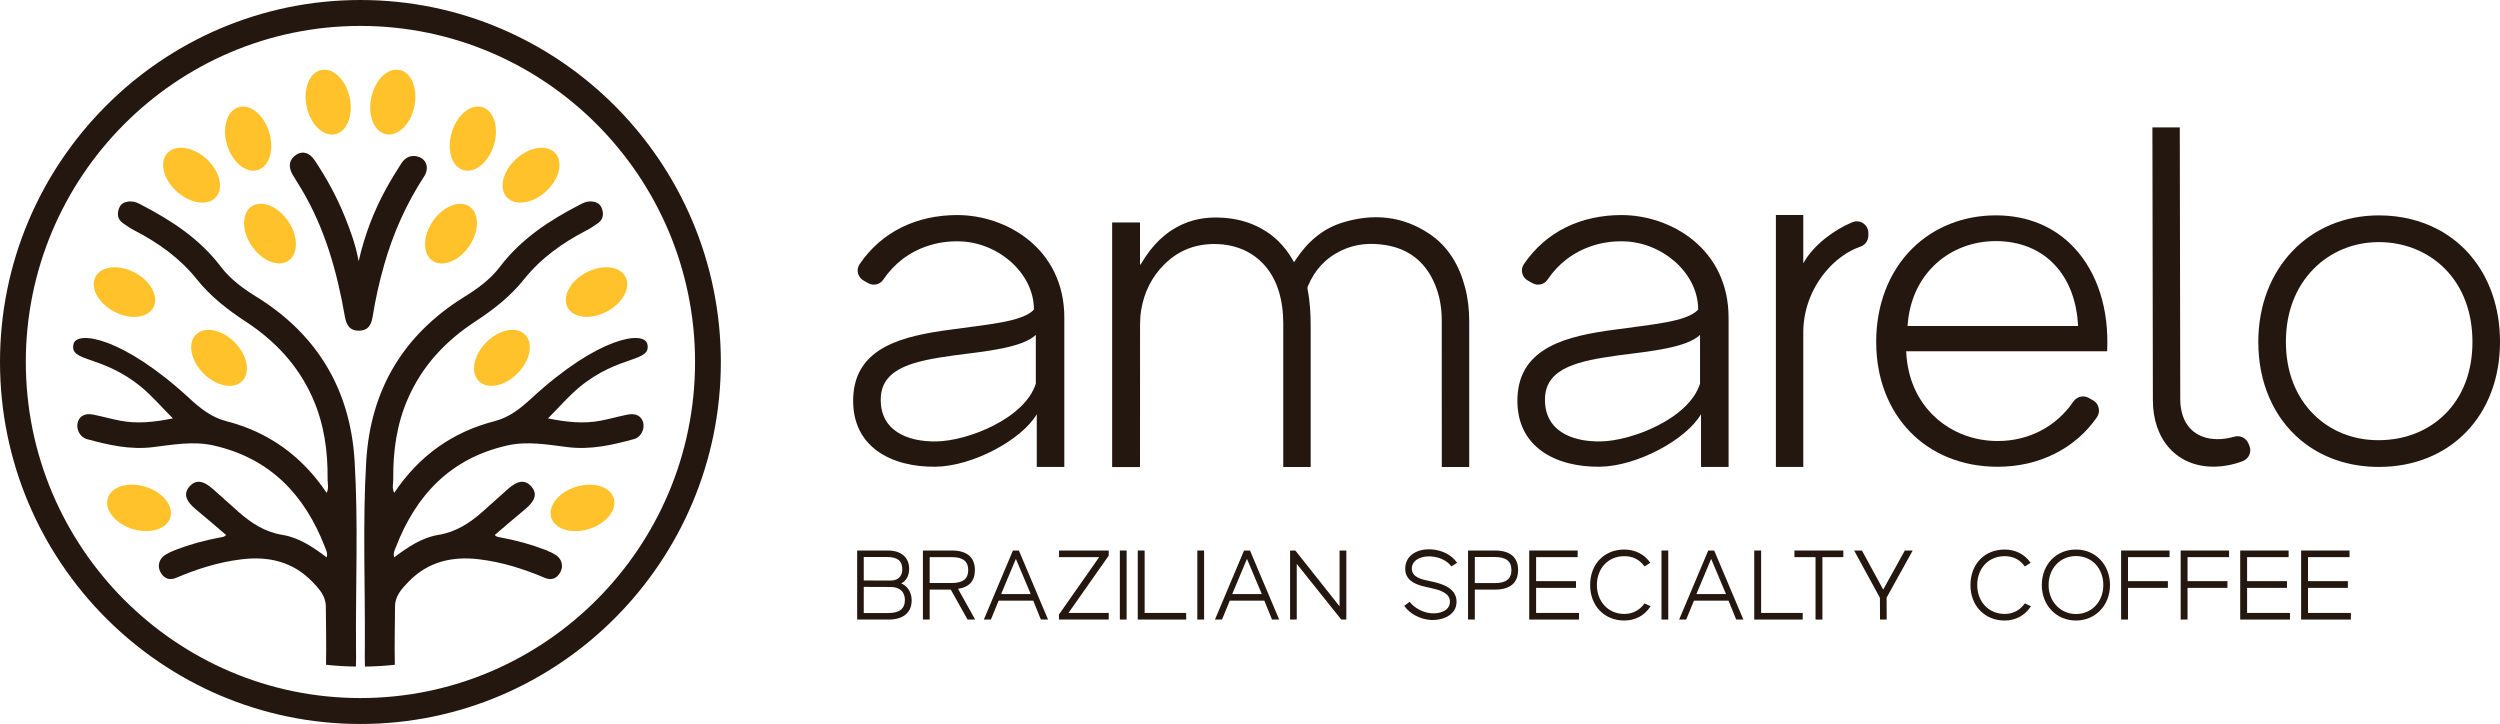 <svg xmlns="http://www.w3.org/2000/svg" fill="none" viewBox="0 0 221 64" height="64" width="221">
<g clip-path="url(#clip0_1_37)">
<path fill="#24170F" d="M143.349 19.011C139.762 19.011 136.662 20.47 134.705 23.36C134.377 23.845 134.546 24.512 135.056 24.799L135.477 25.035C135.929 25.288 136.504 25.16 136.794 24.731C137.275 24.014 137.86 23.396 138.516 22.896C139.861 21.884 141.585 21.292 143.475 21.335C146.88 21.376 150.075 24.079 150.117 27.287V27.372C149.109 28.468 145.956 28.68 142.719 29.144C138.6 29.693 134.312 30.664 134.144 35.139C133.976 39.531 137.549 41.303 141.416 41.26C144.737 41.217 149.066 38.853 150.369 36.616V41.274H152.807V28.088C152.807 21.968 147.678 19.012 143.349 19.012V19.011ZM150.283 33.914C149.316 36.996 144.273 38.98 141.498 39.022C138.893 39.065 136.453 38.05 136.58 35.138C136.706 32.437 139.733 31.887 143.011 31.422C145.954 31.042 149.065 30.747 150.283 29.607V33.914Z"></path>
<path fill="#24170F" d="M84.629 19.011C81.043 19.011 77.942 20.47 75.986 23.36C75.657 23.845 75.826 24.512 76.337 24.799L76.758 25.035C77.21 25.288 77.785 25.16 78.074 24.731C78.555 24.014 79.141 23.396 79.796 22.896C81.142 21.884 82.866 21.292 84.756 21.335C88.161 21.376 91.355 24.079 91.398 27.287V27.372C90.39 28.468 87.236 28.68 83.999 29.144C79.88 29.693 75.592 30.664 75.424 35.139C75.257 39.531 78.829 41.303 82.696 41.26C86.017 41.217 90.347 38.853 91.65 36.616V41.274H94.087V28.088C94.087 21.968 88.958 19.012 84.629 19.012V19.011ZM91.566 33.914C90.598 36.996 85.555 38.98 82.78 39.022C80.175 39.065 77.735 38.05 77.862 35.138C77.989 32.437 81.015 31.887 84.293 31.422C87.236 31.042 90.347 30.747 91.566 29.607V33.914Z"></path>
<path fill="#24170F" d="M126.377 20.687C124.015 19.084 121.428 18.849 118.742 19.654C116.912 20.202 115.556 21.409 114.517 22.996C114.479 23.054 114.438 23.109 114.389 23.182C114.341 23.094 114.306 23.035 114.274 22.975C113.584 21.767 112.644 20.812 111.415 20.156C110.458 19.643 109.434 19.366 108.359 19.268C107.051 19.15 105.779 19.274 104.564 19.815C102.972 20.525 101.83 21.72 100.947 23.194C100.907 23.261 100.863 23.324 100.822 23.39C100.806 23.386 100.791 23.383 100.776 23.379V19.666H98.314V41.288H100.776V41.002C100.776 36.905 100.772 32.81 100.781 28.713C100.781 28.271 100.81 27.822 100.883 27.387C101.145 25.828 101.816 24.466 102.945 23.354C104.242 22.074 105.812 21.51 107.63 21.576C110.227 21.67 112.226 23.171 113.016 25.654C113.319 26.608 113.44 27.587 113.44 28.582C113.444 32.726 113.44 36.871 113.44 41.014V41.284H115.864V41.001C115.864 36.938 115.864 32.875 115.864 28.814C115.864 27.726 115.803 26.643 115.589 25.572C115.573 25.491 115.58 25.391 115.611 25.315C116.203 23.888 117.174 22.815 118.571 22.148C119.832 21.545 121.161 21.445 122.518 21.67C124.446 21.992 125.853 23.034 126.702 24.811C127.229 25.915 127.449 27.095 127.452 28.309C127.461 32.542 127.455 36.775 127.455 41.009V41.284H129.879V41.002C129.879 36.804 129.879 32.603 129.879 28.405C129.879 27.396 129.772 26.4 129.517 25.422C129.01 23.483 128.055 21.82 126.377 20.682V20.687Z"></path>
<path fill="#24170F" d="M163.758 19.64C162.149 20.303 160.329 21.65 159.457 23.197L159.41 23.281V19.004H156.989V41.274H159.41V29.39C159.41 27.509 160.07 25.649 161.269 24.153C162.179 23.017 163.316 22.188 164.47 21.801C164.889 21.66 165.163 21.254 165.163 20.812V20.594C165.163 19.867 164.429 19.366 163.758 19.643V19.64Z"></path>
<path fill="#24170F" d="M176.51 19.038C176.482 19.038 176.453 19.038 176.426 19.038C173.56 19.038 170.934 20.085 169.022 21.992C166.98 24.029 165.855 26.949 165.855 30.215C165.855 36.719 170.272 41.262 176.597 41.262C180.262 41.262 183.458 39.648 185.364 36.888C185.711 36.384 185.557 35.688 185.025 35.389L184.639 35.174C184.169 34.911 183.585 35.062 183.28 35.507C181.784 37.703 179.351 38.986 176.599 38.986C174.514 38.986 172.557 38.243 171.085 36.895C169.501 35.444 168.609 33.431 168.508 31.077V31.049H186.269C186.456 27.346 185.417 24.093 183.344 21.885C181.611 20.04 179.249 19.055 176.511 19.038H176.51ZM183.7 28.817H168.632V28.79C168.777 26.56 169.654 24.657 171.167 23.285C172.574 22.011 174.435 21.313 176.419 21.313C176.45 21.313 176.479 21.313 176.51 21.313C178.593 21.333 180.367 22.061 181.638 23.415C182.88 24.738 183.592 26.596 183.7 28.79V28.817Z"></path>
<path fill="#24170F" d="M198.745 39.175C198.542 38.709 198.03 38.461 197.54 38.597C197.008 38.745 196.499 38.822 196.041 38.822C195.053 38.822 194.224 38.508 193.647 37.911C193.05 37.295 192.735 36.388 192.735 35.287L192.692 11.26H190.272L190.314 35.373C190.314 38.891 192.461 41.253 195.659 41.253C196.518 41.253 197.388 41.09 198.254 40.767C198.807 40.56 199.078 39.933 198.841 39.39L198.747 39.175H198.745Z"></path>
<path fill="#24170F" d="M218.434 22.635C218.396 22.592 218.36 22.547 218.324 22.504C218.275 22.446 218.222 22.391 218.17 22.334C218.097 22.255 218.025 22.174 217.949 22.098C217.927 22.074 217.903 22.052 217.879 22.03C217.775 21.927 217.67 21.823 217.563 21.724C217.563 21.724 217.559 21.72 217.557 21.72C217.182 21.376 216.782 21.063 216.359 20.781C216.344 20.771 216.328 20.762 216.315 20.752C216.195 20.673 216.073 20.598 215.95 20.523C215.883 20.484 215.816 20.446 215.748 20.408C215.678 20.369 215.608 20.328 215.536 20.29C214.021 19.483 212.251 19.04 210.296 19.04C204.117 19.04 199.634 23.742 199.634 30.222C199.634 33.872 201.014 36.905 203.333 38.865C203.342 38.872 203.349 38.879 203.357 38.886C203.475 38.986 203.597 39.082 203.722 39.176C203.734 39.185 203.746 39.195 203.758 39.204C203.89 39.304 204.025 39.4 204.162 39.493H204.164C205.853 40.636 207.942 41.276 210.296 41.276C216.599 41.276 221 36.73 221 30.222C221 27.184 220.062 24.573 218.434 22.637V22.635ZM216.14 36.608C214.651 38.093 212.574 38.912 210.296 38.912C210.266 38.912 210.237 38.912 210.21 38.912C208.024 38.912 206.009 38.105 204.532 36.635C202.922 35.035 202.073 32.817 202.073 30.222C202.073 27.628 202.914 25.413 204.506 23.787C206.009 22.25 208.067 21.402 210.297 21.402C212.528 21.402 214.627 22.238 216.126 23.754C217.722 25.367 218.564 27.604 218.564 30.222C218.564 32.841 217.727 35.029 216.142 36.609L216.14 36.608Z"></path>
<path fill="#24170F" d="M31.862 64C14.293 64 0 49.645 0 32C0 14.355 14.293 0 31.862 0C49.431 0 63.723 14.356 63.723 32C63.723 49.644 49.431 64 31.862 64ZM31.862 2.292C15.551 2.292 2.282 15.618 2.282 32C2.282 48.382 15.551 61.708 31.862 61.708C48.173 61.708 61.443 48.38 61.443 32C61.443 15.62 48.173 2.292 31.862 2.292Z"></path>
<path fill="#24170F" d="M31.471 57.262C31.48 57.812 31.48 58.364 31.463 58.923C30.574 58.914 29.693 58.864 28.82 58.765C28.861 57.045 28.811 55.317 28.803 53.6C28.794 52.673 28.197 52.032 27.614 51.43C25.886 49.644 23.742 49.152 21.349 49.444C19.331 49.687 17.419 50.295 15.549 51.088C14.952 51.339 14.486 51.121 14.186 50.579C13.895 50.053 14.053 49.427 14.56 49.085C14.851 48.892 15.174 48.743 15.498 48.617C16.794 48.117 18.124 47.758 19.486 47.507C19.652 47.474 19.819 47.474 19.993 47.298C19.105 46.539 18.223 45.78 17.326 45.038C16.412 44.286 16.213 43.652 16.72 43.043C17.276 42.376 17.949 42.443 18.848 43.251C19.596 43.927 20.351 44.594 21.108 45.271C22.229 46.257 23.425 47.032 24.963 47.283C26.416 47.517 27.656 48.351 28.876 49.269C28.984 48.918 28.835 48.634 28.734 48.385C26.949 43.738 23.866 40.507 18.887 39.381C17.085 38.972 15.289 39.314 13.495 39.531C11.492 39.773 9.581 39.338 7.671 38.814C7.065 38.647 6.716 37.937 6.865 37.354C7.014 36.795 7.496 36.511 8.202 36.644C9.008 36.802 9.797 37.027 10.604 37.185C12.124 37.478 13.637 37.32 15.282 36.986C14.293 36.001 13.449 34.995 12.44 34.173C8.951 31.333 6.12 32.046 6.5 30.41C6.779 29.209 10.8 29.742 16.72 35.191C17.708 36.101 18.68 36.893 20.019 37.235C23.734 38.195 26.683 40.297 28.876 43.569C29.092 43.127 28.951 42.735 28.96 42.367C28.986 39.897 28.66 37.493 27.647 35.2C26.368 32.296 24.299 30.109 21.69 28.407C20.086 27.354 18.6 26.196 17.395 24.684C15.898 22.815 13.996 21.464 11.886 20.37C11.512 20.178 11.163 19.946 10.823 19.695C10.374 19.361 10.348 18.876 10.523 18.41C10.698 17.943 11.12 17.793 11.612 17.81C11.927 17.819 12.202 17.953 12.468 18.094C15.161 19.488 17.66 21.115 19.531 23.586C20.387 24.72 21.549 25.547 22.755 26.29C28.08 29.62 30.963 34.469 31.346 40.727C31.679 46.234 31.43 51.752 31.471 57.267V57.262Z"></path>
<path fill="#24170F" d="M32.252 57.262C32.243 57.812 32.243 58.364 32.261 58.923C33.149 58.914 34.031 58.864 34.904 58.765C34.863 57.045 34.912 55.317 34.921 53.6C34.929 52.673 35.527 52.032 36.109 51.43C37.838 49.644 39.981 49.152 42.374 49.444C44.393 49.687 46.305 50.295 48.174 51.088C48.772 51.339 49.237 51.121 49.537 50.579C49.828 50.053 49.67 49.427 49.164 49.085C48.873 48.892 48.549 48.743 48.226 48.617C46.93 48.117 45.6 47.758 44.237 47.507C44.071 47.474 43.905 47.474 43.73 47.298C44.619 46.539 45.5 45.78 46.397 45.038C47.312 44.286 47.51 43.652 47.003 43.043C46.447 42.376 45.774 42.443 44.876 43.251C44.127 43.927 43.373 44.594 42.616 45.271C41.495 46.257 40.298 47.032 38.761 47.283C37.307 47.517 36.068 48.351 34.847 49.269C34.739 48.918 34.888 48.634 34.988 48.385C36.775 43.738 39.856 40.507 44.834 39.381C46.637 38.972 48.433 39.314 50.227 39.531C52.23 39.773 54.14 39.338 56.053 38.814C56.658 38.647 57.008 37.937 56.859 37.354C56.71 36.795 56.227 36.511 55.522 36.644C54.715 36.802 53.926 37.027 53.12 37.185C51.6 37.478 50.087 37.32 48.441 36.986C49.431 36.001 50.275 34.995 51.283 34.173C54.772 31.333 57.603 32.046 57.223 30.41C56.944 29.209 52.923 29.742 47.003 35.191C46.016 36.101 45.043 36.893 43.705 37.235C39.99 38.195 37.04 40.297 34.847 43.569C34.632 43.127 34.772 42.735 34.763 42.367C34.738 39.897 35.063 37.493 36.076 35.2C37.355 32.296 39.425 30.109 42.034 28.407C43.638 27.354 45.126 26.196 46.329 24.684C47.825 22.815 49.727 21.464 51.838 20.37C52.211 20.178 52.56 19.946 52.901 19.695C53.349 19.361 53.375 18.876 53.2 18.41C53.026 17.943 52.603 17.793 52.112 17.81C51.797 17.819 51.521 17.953 51.256 18.094C48.563 19.488 46.064 21.115 44.193 23.586C43.337 24.72 42.174 25.547 40.969 26.29C35.643 29.62 32.761 34.469 32.377 40.727C32.045 46.234 32.293 51.752 32.252 57.267V57.262Z"></path>
<path fill="#24170F" d="M31.706 23.087C32.252 20.709 33.058 18.636 34.137 16.672C34.554 15.911 35.01 15.168 35.482 14.439C35.837 13.892 36.362 13.655 37.002 13.863C37.721 14.097 37.956 14.886 37.489 15.603C35.912 18.024 34.751 20.63 33.961 23.407C33.529 24.922 33.187 26.455 32.938 28.011C32.801 28.871 32.432 29.22 31.747 29.234C31.031 29.247 30.643 28.881 30.489 27.996C29.799 24.031 28.727 20.197 26.646 16.71C26.392 16.287 26.122 15.873 25.872 15.446C25.445 14.716 25.565 14.074 26.192 13.674C26.741 13.321 27.348 13.471 27.811 14.164C28.886 15.768 29.807 17.461 30.523 19.258C30.992 20.438 31.436 21.627 31.704 23.084L31.706 23.087Z"></path>
<path fill="#FFC22B" d="M13.568 27.167C14.066 26.211 13.321 24.834 11.905 24.09C10.489 23.347 8.938 23.519 8.44 24.475C7.943 25.431 8.687 26.809 10.103 27.552C11.519 28.296 13.07 28.123 13.568 27.167Z"></path>
<path fill="#FFC22B" d="M21.41 33.689C22.17 32.926 21.87 31.388 20.74 30.253C19.61 29.118 18.078 28.817 17.319 29.58C16.559 30.342 16.86 31.881 17.989 33.015C19.119 34.15 20.651 34.452 21.41 33.689Z"></path>
<path fill="#FFC22B" d="M15.054 45.752C15.371 44.721 14.39 43.502 12.863 43.029C11.336 42.556 9.842 43.009 9.525 44.039C9.208 45.07 10.19 46.289 11.716 46.762C13.243 47.235 14.738 46.783 15.054 45.752Z"></path>
<path fill="#FFC22B" d="M52.065 46.764C53.592 46.291 54.573 45.072 54.256 44.042C53.94 43.011 52.445 42.559 50.919 43.032C49.392 43.504 48.41 44.724 48.727 45.754C49.044 46.785 50.538 47.237 52.065 46.764Z"></path>
<path fill="#FFC22B" d="M22.79 15.031C23.816 14.714 24.266 13.213 23.795 11.679C23.325 10.146 22.111 9.16 21.084 9.478C20.058 9.796 19.608 11.297 20.079 12.831C20.55 14.364 21.763 15.349 22.79 15.031Z"></path>
<path fill="#FFC22B" d="M25.509 23.042C26.393 22.43 26.375 20.863 25.469 19.541C24.562 18.22 23.11 17.645 22.226 18.257C21.341 18.869 21.359 20.436 22.266 21.758C23.173 23.079 24.625 23.654 25.509 23.042Z"></path>
<path fill="#FFC22B" d="M29.63 11.867C30.679 11.636 31.253 10.179 30.912 8.611C30.57 7.043 29.443 5.959 28.394 6.19C27.345 6.42 26.771 7.878 27.112 9.445C27.453 11.013 28.58 12.097 29.63 11.867Z"></path>
<path fill="#FFC22B" d="M53.633 27.548C55.049 26.805 55.794 25.427 55.296 24.471C54.798 23.515 53.247 23.343 51.831 24.087C50.415 24.83 49.671 26.208 50.168 27.164C50.666 28.12 52.217 28.292 53.633 27.548Z"></path>
<path fill="#FFC22B" d="M45.745 33.016C46.875 31.881 47.175 30.343 46.416 29.58C45.656 28.817 44.124 29.119 42.995 30.254C41.865 31.388 41.565 32.927 42.324 33.689C43.084 34.452 44.615 34.151 45.745 33.016Z"></path>
<path fill="#FFC22B" d="M48.244 16.939C49.433 15.867 49.814 14.347 49.096 13.544C48.379 12.742 46.833 12.961 45.645 14.034C44.456 15.106 44.075 16.626 44.792 17.428C45.51 18.231 47.056 18.012 48.244 16.939Z"></path>
<path fill="#FFC22B" d="M43.656 12.829C44.127 11.296 43.677 9.795 42.651 9.477C41.624 9.159 40.411 10.145 39.94 11.678C39.469 13.212 39.919 14.713 40.945 15.03C41.972 15.348 43.185 14.363 43.656 12.829Z"></path>
<path fill="#FFC22B" d="M41.471 21.764C42.377 20.442 42.395 18.875 41.511 18.263C40.626 17.651 39.175 18.226 38.268 19.547C37.361 20.869 37.343 22.436 38.228 23.048C39.112 23.66 40.564 23.085 41.471 21.764Z"></path>
<path fill="#FFC22B" d="M19.089 17.428C19.807 16.625 19.425 15.106 18.237 14.033C17.048 12.96 15.503 12.742 14.785 13.544C14.067 14.346 14.449 15.866 15.637 16.939C16.826 18.011 18.371 18.23 19.089 17.428Z"></path>
<path fill="#FFC22B" d="M36.623 9.442C36.964 7.874 36.39 6.416 35.341 6.186C34.291 5.956 33.164 7.04 32.823 8.608C32.482 10.175 33.056 11.633 34.105 11.863C35.154 12.094 36.282 11.009 36.623 9.442Z"></path>
<path fill="#24170F" d="M79.666 51.575C80.108 51.354 80.37 50.883 80.37 50.29C80.37 49.272 79.666 48.665 78.487 48.665H75.773V54.769H78.572C79.264 54.769 79.812 54.583 80.159 54.233C80.45 53.938 80.596 53.538 80.592 53.041C80.584 52.362 80.218 51.788 79.666 51.575ZM76.356 49.241H78.444C79.343 49.241 79.762 49.584 79.762 50.316C79.762 50.691 79.624 51.322 78.692 51.322L76.356 51.313V49.241ZM78.53 54.193H76.356V51.88L78.744 51.889C79.526 51.889 79.993 52.317 79.993 53.032C79.993 53.813 79.514 54.193 78.53 54.193Z"></path>
<path fill="#24170F" d="M86.182 50.393C86.182 49.262 85.476 48.665 84.145 48.665H81.585V54.769H82.184V52.121H84.05L85.519 54.747L85.531 54.769H86.202L84.691 52.052C85.68 51.908 86.18 51.351 86.18 50.393H86.182ZM82.184 51.537V49.25H84.145C85.119 49.25 85.591 49.625 85.591 50.393C85.591 51.162 85.131 51.537 84.145 51.537H82.184Z"></path>
<path fill="#24170F" d="M90.069 48.665H89.542L86.997 54.709L86.971 54.769H87.594L88.279 53.101H91.338L92.014 54.769H92.647L90.08 48.691L90.068 48.665H90.069ZM88.498 52.517L89.804 49.403L91.117 52.517H88.498Z"></path>
<path fill="#24170F" d="M93.62 49.25H97.167L93.618 54.315L93.611 54.327V54.769H98.011V54.184H94.455L98.002 49.13L98.011 49.118V48.665H93.62V49.25Z"></path>
<path fill="#24170F" d="M99.594 48.665H98.995V54.769H99.594V48.665Z"></path>
<path fill="#24170F" d="M101.186 48.665H100.579V54.769H104.858V54.184H101.186V48.665Z"></path>
<path fill="#24170F" d="M106.442 48.665H105.843V54.769H106.442V48.665Z"></path>
<path fill="#24170F" d="M110.501 48.665H109.974L107.428 54.709L107.402 54.769H108.025L108.71 53.101H111.769L112.446 54.769H113.079L110.511 48.691L110.499 48.665H110.501ZM108.928 52.517L110.232 49.403L111.545 52.517H108.926H108.928Z"></path>
<path fill="#24170F" d="M118.417 48.665V53.598L114.52 48.683L114.508 48.665H114.043V54.769H114.633V49.845L118.567 54.769H119.016V48.665H118.417Z"></path>
<path fill="#24170F" d="M126.493 49.19C127.241 49.236 127.907 49.554 128.277 50.041L128.301 50.072L128.808 49.752L128.782 49.716C128.323 49.052 127.447 48.61 126.498 48.562C125.764 48.524 125.108 48.727 124.696 49.121C124.384 49.418 124.22 49.819 124.22 50.282C124.22 51.494 125.504 51.77 126.273 51.935C126.334 51.949 126.391 51.961 126.445 51.973L126.531 51.992C127.106 52.121 128.176 52.362 128.176 53.187C128.176 53.447 128.082 53.669 127.894 53.842C127.598 54.117 127.079 54.257 126.5 54.21C125.812 54.159 125.03 53.746 124.639 53.23L124.614 53.196L124.136 53.557L124.16 53.591C124.639 54.27 125.577 54.759 126.497 54.805C126.541 54.805 126.586 54.807 126.63 54.807C127.329 54.807 127.94 54.599 128.325 54.226C128.613 53.947 128.758 53.598 128.758 53.187C128.758 51.903 127.288 51.569 126.579 51.408L126.541 51.399C126.478 51.385 126.406 51.37 126.329 51.354C125.725 51.232 124.811 51.047 124.804 50.28C124.8 50.008 124.896 49.778 125.09 49.594C125.389 49.307 125.913 49.152 126.497 49.188L126.493 49.19Z"></path>
<path fill="#24170F" d="M132.163 48.665H129.775V54.769H130.374V52.121H132.163C133.497 52.121 134.2 51.523 134.2 50.393C134.2 49.264 133.495 48.665 132.163 48.665ZM130.374 49.241H132.163C133.137 49.241 133.61 49.618 133.61 50.393C133.61 51.169 133.137 51.545 132.163 51.545H130.374V49.241Z"></path>
<path fill="#24170F" d="M135.791 51.967H139.319V51.373H135.791V49.25H139.464V48.665H135.183V54.769H139.584V54.184H135.791V51.967Z"></path>
<path fill="#24170F" d="M145.352 53.369C144.924 53.959 144.314 54.272 143.588 54.272C142.185 54.272 141.166 53.197 141.166 51.719C141.166 50.24 142.162 49.166 143.588 49.166C144.338 49.166 144.898 49.444 145.352 50.043L145.376 50.074L145.884 49.754L145.858 49.716C145.357 48.994 144.528 48.579 143.588 48.579C141.81 48.579 140.567 49.869 140.567 51.717C140.567 53.565 141.837 54.855 143.588 54.855C144.545 54.855 145.382 54.41 145.884 53.633L145.911 53.591L145.372 53.34L145.352 53.369Z"></path>
<path fill="#24170F" d="M147.474 48.665H146.875V54.769H147.474V48.665Z"></path>
<path fill="#24170F" d="M151.535 48.665H151.008L148.462 54.709L148.436 54.769H149.059L149.744 53.101H152.803L153.48 54.769H154.113L151.545 48.691L151.533 48.665H151.535ZM152.581 52.517H149.962L151.266 49.403L152.579 52.517H152.581Z"></path>
<path fill="#24170F" d="M155.683 48.665H155.075V54.769H159.357V54.184H155.683V48.665Z"></path>
<path fill="#24170F" d="M158.627 49.25H160.493V54.769H161.101V49.25H162.951V48.665H158.627V49.25Z"></path>
<path fill="#24170F" d="M169.083 48.665H168.387L166.476 52.12L164.593 48.665H163.905L166.185 52.847L166.194 54.769H166.784L166.776 52.83L169.083 48.665Z"></path>
<path fill="#24170F" d="M178.973 53.369C178.545 53.959 177.936 54.272 177.21 54.272C175.806 54.272 174.788 53.197 174.788 51.719C174.788 50.24 175.784 49.166 177.21 49.166C177.96 49.166 178.519 49.444 178.973 50.043L178.997 50.074L179.505 49.754L179.48 49.716C178.978 48.994 178.15 48.579 177.21 48.579C175.431 48.579 174.188 49.869 174.188 51.717C174.188 53.565 175.459 54.855 177.21 54.855C178.167 54.855 179.004 54.41 179.505 53.633L179.533 53.591L178.994 53.34L178.973 53.369Z"></path>
<path fill="#24170F" d="M183.518 48.579C181.767 48.579 180.497 49.9 180.497 51.717C180.497 53.535 181.796 54.855 183.518 54.855C185.24 54.855 186.523 53.505 186.523 51.717C186.523 49.929 185.259 48.579 183.518 48.579ZM183.518 49.155C184.917 49.155 185.932 50.233 185.932 51.717C185.932 53.201 184.895 54.279 183.518 54.279C182.142 54.279 181.096 53.177 181.096 51.717C181.096 50.258 182.114 49.155 183.518 49.155Z"></path>
<path fill="#24170F" d="M187.507 54.769H188.115V51.967H191.641V51.373H188.115V49.25H191.787V48.665H187.507V54.769Z"></path>
<path fill="#24170F" d="M192.771 54.769H193.379V51.967H196.905V51.373H193.379V49.25H197.051V48.665H192.771V54.769Z"></path>
<path fill="#24170F" d="M198.643 51.967H202.169V51.373H198.643V49.25H202.315V48.665H198.035V54.769H202.435V54.184H198.643V51.967Z"></path>
<path fill="#24170F" d="M204.027 54.184V51.967H207.553V51.373H204.027V49.25H207.699V48.665H203.419V54.769H207.818V54.184H204.027Z"></path>
</g>
<defs>
<clipPath id="clip0_1_37">
<rect fill="white" height="64" width="221"></rect>
</clipPath>
</defs>
</svg>
